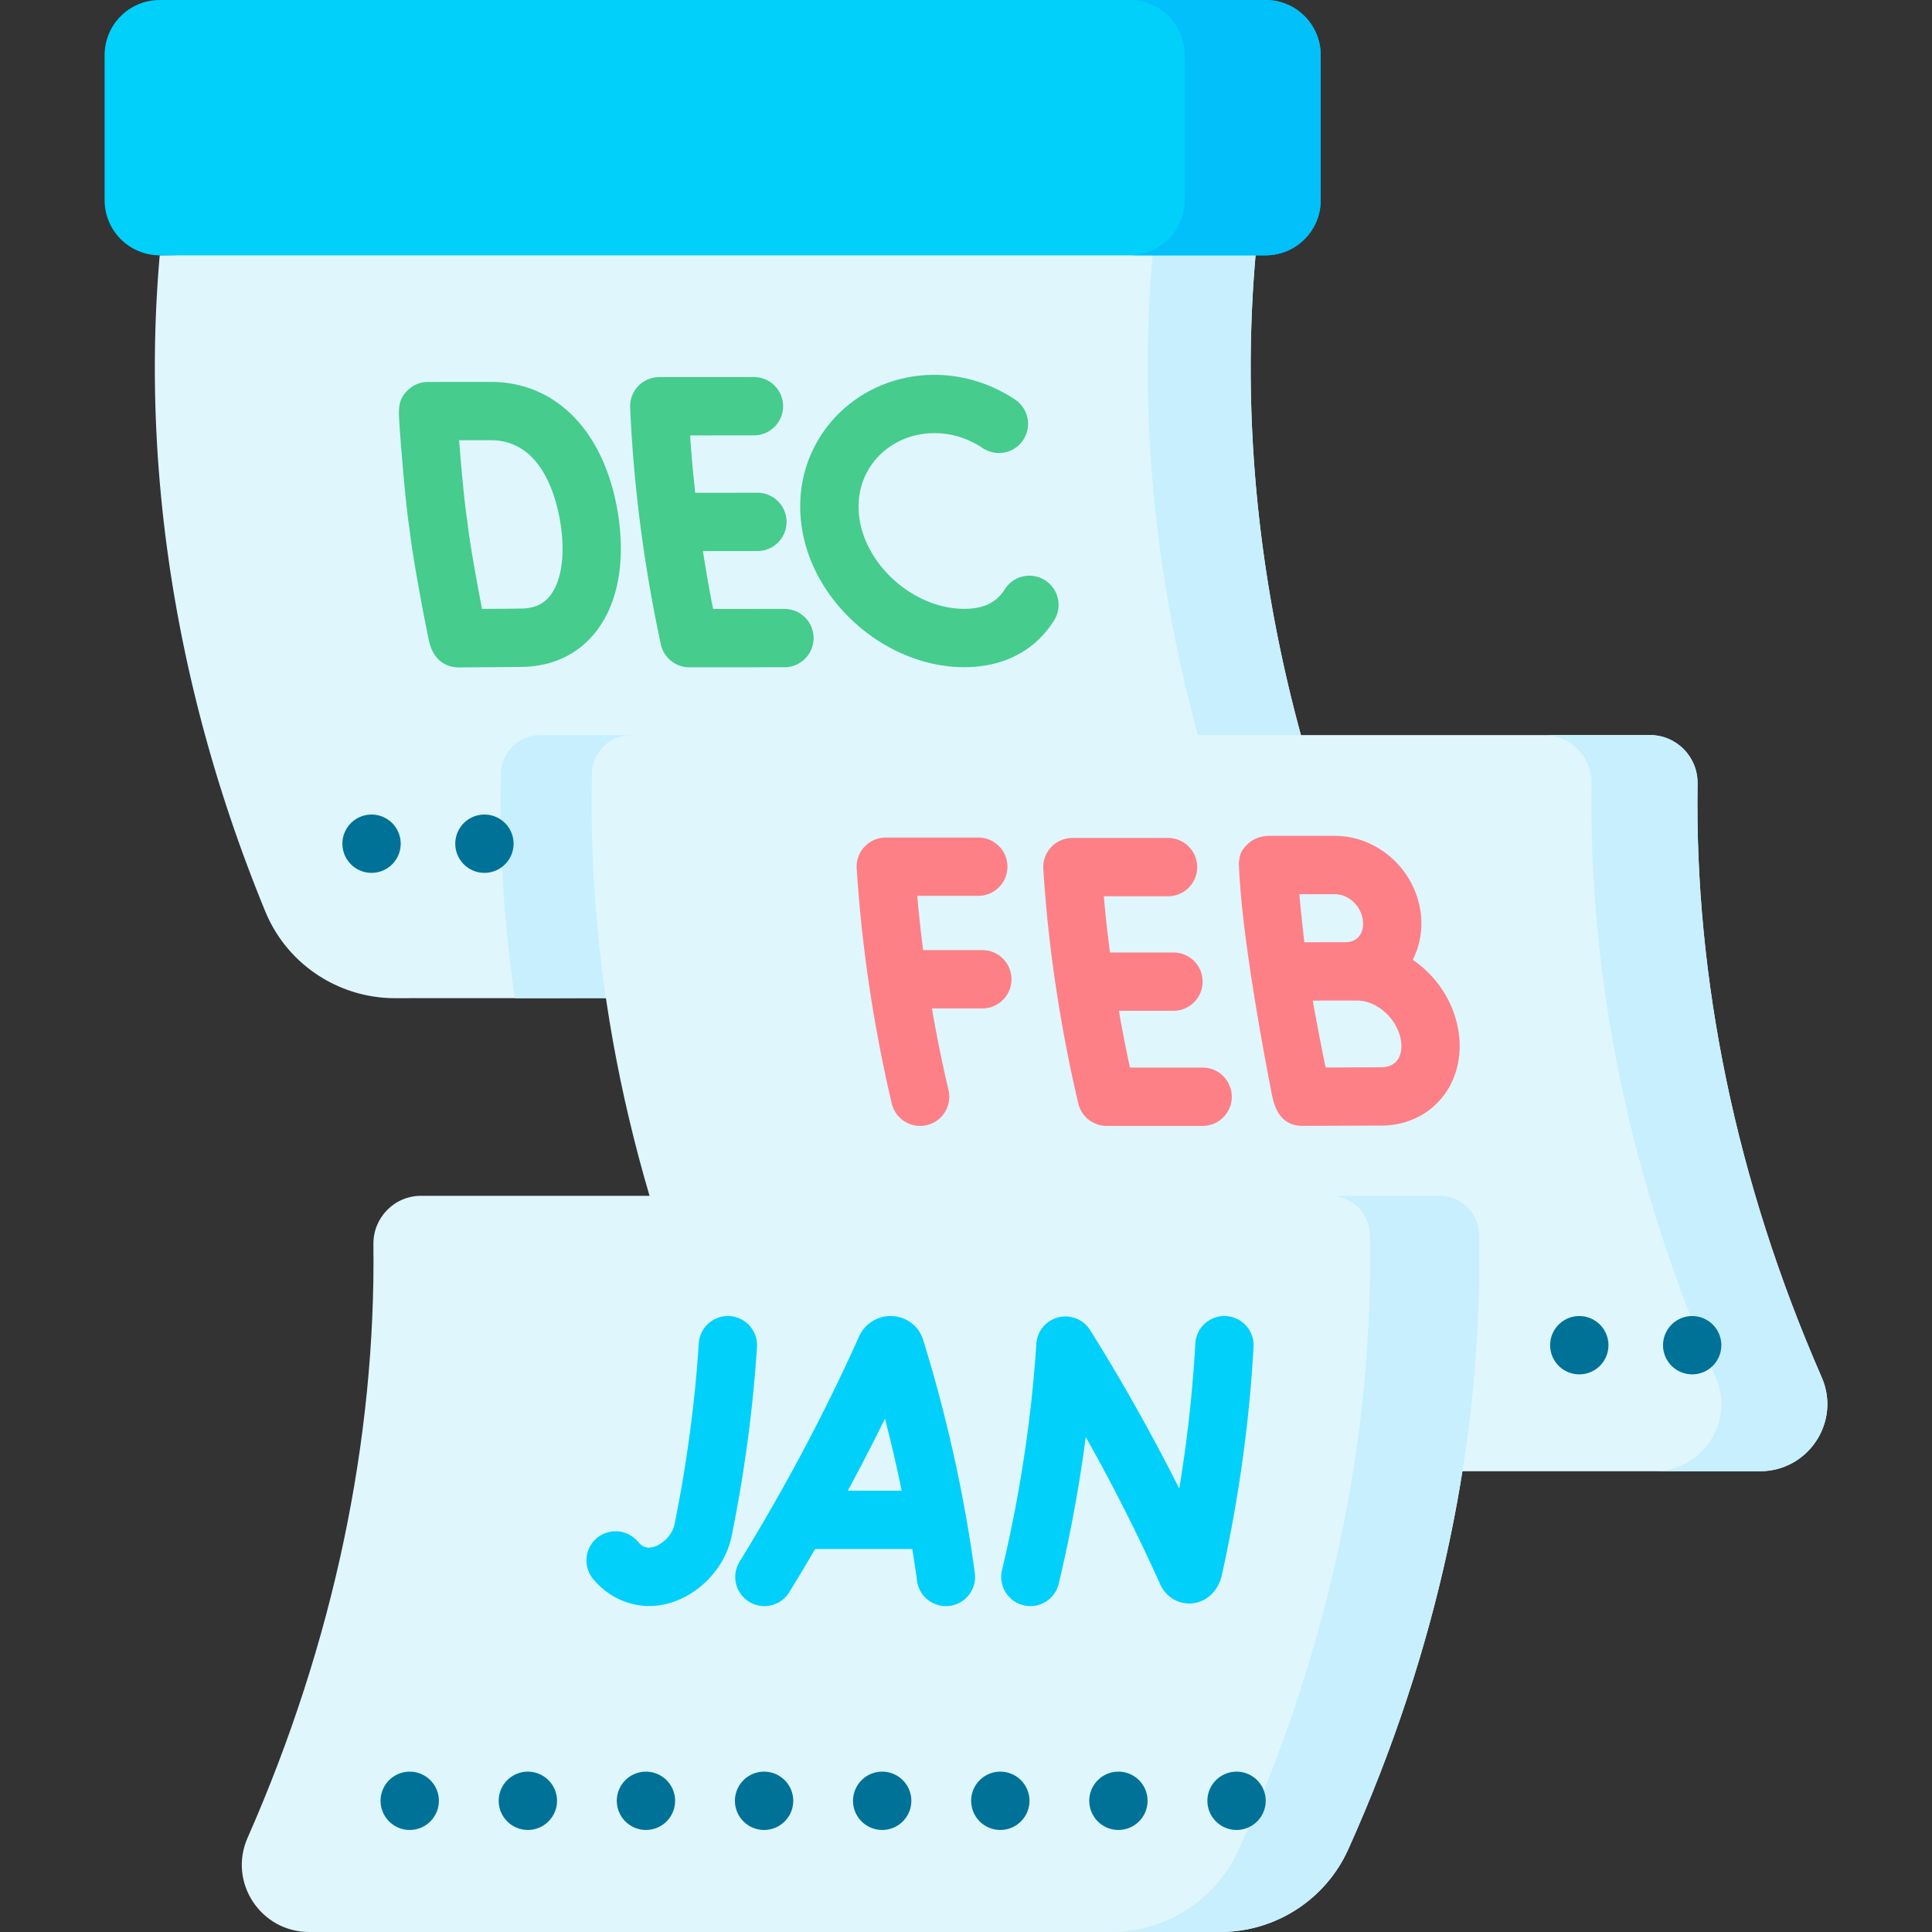 <svg xmlns="http://www.w3.org/2000/svg" version="1.1" xmlns:xlink="http://www.w3.org/1999/xlink" width="512" height="512" x="0" y="0" viewBox="0 0 512 512" style="enable-background:new 0 0 512 512" xml:space="preserve" class=""><rect x="0" y="0" width="512" height="512" fill="#333333" stroke="none"/><g><path fill="#dff6fd" d="M343.545 264.427c-69.032.031-138.065.052-207.087.093-10.58 0-21.16 0-31.74.01-15.051 0-28.67-9.035-34.398-22.952-23.632-57.443-32.955-117.184-27.99-173.916 61.914-.031 84.619-33.8 146.533-33.831 34.892-.01 108.993 33.728 143.885 33.708-3.647 41.495.35 84.609 12.012 127.258a399.87 399.87 0 0 0 15.329 45.204c4.739 11.672-3.945 24.416-16.544 24.426z" opacity="1" data-original="#dff6fd"></path><path fill="#c8effe" d="M343.551 264.423c-11.043 0-22.097.01-33.141.01 1.947-.01 3.894-.01 5.841-.01 12.599-.01 21.284-12.754 16.534-24.426-23.169-57-32.276-116.215-27.331-172.462-31.596.021-95.343-27.65-133.017-32.863a156.24 156.24 0 0 1 16.431-.845c34.892-.01 108.993 33.728 143.885 33.708-4.945 56.248 4.162 115.463 27.331 172.462 4.75 11.672-3.934 24.415-16.533 24.426z" opacity="1" data-original="#c8effe"></path><path fill="#c8effe" d="M343.545 264.427c-69.032.031-138.065.052-207.087.093-2.946-20.006-4.182-39.899-3.729-59.483.134-5.687 4.749-10.24 10.425-10.24h24.131l136.835 21.067c4.141 15.154 49.892 9.189 55.97 24.137 4.738 11.672-3.946 24.416-16.545 24.426z" opacity="1" data-original="#c8effe"></path><g fill="#46cc8d"><path d="M207.884 161.373h-.004l-18.907.008a368.329 368.329 0 0 1-2.687-15.338l14.438-.006a7.726 7.726 0 0 0-.004-15.452h-.004l-16.473.007a354.532 354.532 0 0 1-1.361-15.212l17.043-.007a7.727 7.727 0 0 0-.003-15.452h-.003l-25.205.011a7.723 7.723 0 0 0-7.715 8.063c.907 20.796 3.642 41.906 8.128 62.744a7.725 7.725 0 0 0 7.553 6.1h.003l25.204-.011a7.727 7.727 0 0 0 7.723-7.73 7.726 7.726 0 0 0-7.726-7.725zM164.037 137.949c-3.004-22.664-16.024-36.738-33.981-36.738h-.021l-10.448.005c-3.197.002-5.775.006-6.087.003-2.158-.032-4.258.883-5.739 2.49-2.323 2.52-2.183 4.582-1.844 9.563.168 2.454.415 5.665.68 8.809.408 4.844 1.192 13.516 1.905 17.872.54 5.082 2.089 13.811 2.974 18.612a550.58 550.58 0 0 0 1.641 8.554c.231 1.146.425 2.079.567 2.724 1.414 6.431 6.139 7.021 7.809 7.021h.058l.751-.004c8.095-.042 13.558-.089 16.238-.137 7.57-.136 14.017-3.043 18.642-8.406 6.056-7.023 8.491-17.801 6.856-30.35.001-.006 0-.012-.001-.018zm-18.556 20.275c-1.72 1.994-4.081 2.992-7.22 3.048-1.963.036-5.491.07-10.523.103-1.328-6.854-3.355-18.016-3.889-23.244a8.826 8.826 0 0 0-.069-.511c-.661-3.89-1.559-13.86-2.115-20.953l8.377-.004h.011c14.052 0 17.734 16.293 18.665 23.308 1.041 8.008-.139 14.66-3.237 18.253zM276.899 153.743a7.726 7.726 0 0 0-10.647 2.458 11.452 11.452 0 0 1-1.159 1.557c-2.154 2.417-5.271 3.592-9.529 3.594h-.016c-13.184 0-26.19-11.356-27.84-24.329-.753-5.793.858-11.29 4.535-15.476 3.771-4.293 9.365-6.757 15.351-6.758 4.519-.029 8.941 1.369 12.855 3.97A7.726 7.726 0 1 0 269 105.888c-6.452-4.286-13.846-6.551-21.384-6.551h-.03c-10.427.003-20.251 4.382-26.954 12.014-6.652 7.574-9.582 17.399-8.251 27.643 2.608 20.503 22.371 37.814 43.165 37.812h.026c8.666-.004 15.947-3.034 21.058-8.768a27.085 27.085 0 0 0 2.725-3.647 7.725 7.725 0 0 0-2.456-10.648z" fill="#46cc8d" opacity="1" data-original="#46cc8d"></path></g><path fill="#dff6fd" d="M167.285 194.799h269.96c7.066 0 12.732 5.794 12.621 12.859-.806 51.628 10.162 105.402 32.903 157.339 5.142 11.744-3.527 24.897-16.348 24.897h-241.46c-14.665 0-27.984-8.607-33.967-21.996-24.005-53.713-35.383-109.476-34.135-162.865.133-5.682 4.743-10.234 10.426-10.234z" opacity="1" data-original="#dff6fd"></path><path fill="#c8effe" d="M466.43 389.895h-28.093c12.816 0 21.49-13.155 16.349-24.899-22.746-51.931-33.718-105.707-32.904-157.34.103-7.057-5.563-12.857-12.63-12.857h28.093c7.067 0 12.733 5.8 12.63 12.857-.814 51.633 10.157 105.408 32.894 157.34 5.15 11.744-3.524 24.899-16.339 24.899z" opacity="1" data-original="#c8effe"></path><g fill="#fd8087"><path d="M260.454 251.784h-15.816a354.647 354.647 0 0 1-1.562-14.376h16.183a7.726 7.726 0 1 0 0-15.452h-24.511a7.724 7.724 0 0 0-7.711 8.213 368.252 368.252 0 0 0 3.164 30.065c.015.163.042.323.067.483a383.68 383.68 0 0 0 6.05 31.698 7.73 7.73 0 0 0 9.288 5.756 7.727 7.727 0 0 0 5.756-9.288 370.01 370.01 0 0 1-4.393-21.645h13.486a7.728 7.728 0 0 0-.001-15.454zM318.711 282.921H299.45a368.891 368.891 0 0 1-2.939-15.051h14.471a7.726 7.726 0 1 0 0-15.452h-16.825a354.398 354.398 0 0 1-1.634-14.899h17.105a7.727 7.727 0 0 0 0-15.453h-25.436a7.729 7.729 0 0 0-7.711 8.216 368.429 368.429 0 0 0 3.254 30.651l.002.016a384.664 384.664 0 0 0 6.016 31.467 7.727 7.727 0 0 0 7.522 5.96h25.436a7.725 7.725 0 0 0 7.726-7.726 7.725 7.725 0 0 0-7.726-7.729zM386.395 272.57l-.002-.01c-1.433-7.601-5.952-14.094-11.996-18.199 1.801-3.552 2.595-7.659 2.172-11.841l-.001-.008c-1.204-11.776-11.242-21.002-22.854-21.005l-10.55-.001-6.573.001c-2.794 0-4.772.973-6.094 2.326l-.003-.003c-1.314 1.344-1.909 2.323-2.087 4.124a7.322 7.322 0 0 0-.117 1.28h.057c-.007 1.515.154 3.536.381 6.446 1.584 20.319 8.135 53.492 8.408 54.71.53 2.353 1.771 7.862 7.846 7.981l.151.002h.035c.072-.001 16.264-.071 20.734-.073h.003c6.509 0 12.242-2.589 16.145-7.289 4.045-4.869 5.628-11.59 4.345-18.441zm-32.683-35.609c3.722.001 7.077 3.192 7.483 7.116.172 1.695-.246 3.196-1.176 4.225-.821.908-2.01 1.388-3.433 1.388-1.425-.009-10.922.017-10.922.017-.327-2.652-1.145-10.521-1.329-12.746zm16.451 44.179c-1.171 1.411-2.961 1.707-4.26 1.707h-.001c-2.252.001-7.456.02-12.097.038l-2.495.01c-.776-3.577-2.926-14.791-3.407-17.723 1.282-.004 11.771-.012 11.771-.012 5.202 0 10.483 4.7 11.533 10.262.433 2.315.052 4.398-1.044 5.718z" fill="#fd8087" opacity="1" data-original="#fd8087"></path></g><path fill="#dff6fd" d="M383.588 410.96c-5.779 26.517-14.546 53.065-26.28 79.128C351.302 503.429 338.002 512 323.374 512H81.93c-12.846 0-21.51-13.186-16.328-24.941 22.891-51.932 34.006-105.707 33.357-157.329-.093-7.057 5.573-12.826 12.62-12.826h269.969c5.697 0 10.312 4.574 10.425 10.271.557 27.496-2.235 55.63-8.385 83.785z" opacity="1" data-original="#dff6fd"></path><path fill="#c8effe" d="M357.3 490.084c-6.006 13.341-19.295 21.912-33.924 21.912h-28.979c14.629 0 27.918-8.571 33.924-21.912 24.199-53.724 35.758-109.508 34.676-162.913-.113-5.697-4.729-10.271-10.426-10.271h28.969c5.697 0 10.312 4.574 10.436 10.271 1.072 53.405-10.487 109.189-34.676 162.913z" opacity="1" data-original="#c8effe"></path><g fill="#01d0fb"><path d="M244.641 355.064a8.97 8.97 0 0 0-8.092-6.284c-3.746-.222-7.21 1.855-8.824 5.259a5.329 5.329 0 0 0-.071.155c-8.922 19.928-19.572 40.003-31.656 59.667a7.726 7.726 0 0 0 6.576 11.772 7.722 7.722 0 0 0 6.591-3.683 565.73 565.73 0 0 0 6.849-11.445h25.755c.45 2.813.875 5.626 1.256 8.437.572 4.228 4.464 7.196 8.693 6.62a7.726 7.726 0 0 0 6.62-8.693c-2.806-20.71-7.413-41.503-13.697-61.805zm-19.963 39.988a530.207 530.207 0 0 0 9.846-19.107 370.155 370.155 0 0 1 4.428 19.107zM324.915 348.778c-4.279-.246-7.905 3.028-8.141 7.288-.703 12.728-2.133 25.595-4.26 38.423a517.94 517.94 0 0 0-23.602-41.975 7.727 7.727 0 0 0-14.264 3.59c-1.297 19.875-4.36 40.067-9.105 60.014a7.726 7.726 0 0 0 7.523 9.515 7.73 7.73 0 0 0 7.511-5.94 383.452 383.452 0 0 0 7.161-38.879c7.241 12.871 13.834 25.915 19.694 38.978 1.559 3.457 4.915 5.461 8.534 5.107 3.789-.371 6.849-3.243 7.814-7.393 4.479-20.139 7.312-40.523 8.421-60.587a7.722 7.722 0 0 0-7.286-8.141zM193.399 348.782a7.723 7.723 0 0 0-8.211 7.209c-1.032 15.886-3.199 32.038-6.442 48.012-.446 2.204-2.263 4.438-4.52 5.558-2.559 1.271-4.163.225-5.058-.876a7.818 7.818 0 0 0-6.463-2.872 7.725 7.725 0 0 0-7.273 8.154 7.694 7.694 0 0 0 1.805 4.539c3.322 4.045 8.676 7.1 14.837 7.1 2.873 0 5.923-.664 9.023-2.203 6.507-3.23 11.409-9.489 12.794-16.329 3.38-16.651 5.641-33.5 6.718-50.08a7.728 7.728 0 0 0-7.21-8.212z" fill="#01d0fb" opacity="1" data-original="#01d0fb" class=""></path></g><g fill="#017297"><path d="M288.667 477.231a7.729 7.729 0 0 1 7.726-7.726 7.729 7.729 0 0 1 7.726 7.726 7.73 7.73 0 0 1-7.726 7.726 7.728 7.728 0 0 1-7.726-7.726zM257.37 477.231a7.722 7.722 0 0 1 7.726-7.726 7.729 7.729 0 0 1 7.726 7.726 7.73 7.73 0 0 1-7.726 7.726 7.721 7.721 0 0 1-7.726-7.726zM226.063 477.231a7.729 7.729 0 0 1 7.726-7.726 7.729 7.729 0 0 1 7.726 7.726 7.73 7.73 0 0 1-7.726 7.726 7.728 7.728 0 0 1-7.726-7.726zM194.766 477.231a7.729 7.729 0 0 1 7.726-7.726 7.729 7.729 0 0 1 7.726 7.726 7.73 7.73 0 0 1-7.726 7.726 7.728 7.728 0 0 1-7.726-7.726zM163.459 477.231a7.729 7.729 0 0 1 7.726-7.726 7.729 7.729 0 0 1 7.726 7.726 7.729 7.729 0 0 1-7.726 7.726 7.728 7.728 0 0 1-7.726-7.726zM132.162 477.231a7.729 7.729 0 0 1 7.726-7.726 7.729 7.729 0 0 1 7.726 7.726 7.73 7.73 0 0 1-7.726 7.726 7.728 7.728 0 0 1-7.726-7.726zM319.974 477.231a7.729 7.729 0 0 1 7.726-7.726 7.729 7.729 0 0 1 7.726 7.726 7.73 7.73 0 0 1-7.726 7.726 7.728 7.728 0 0 1-7.726-7.726zM100.855 477.231a7.729 7.729 0 0 1 7.726-7.726 7.729 7.729 0 0 1 7.726 7.726 7.73 7.73 0 0 1-7.726 7.726 7.727 7.727 0 0 1-7.726-7.726z" fill="#017297" opacity="1" data-original="#017297"></path></g><path fill="#01d0fb" d="M335.389 67.663H42.331c-8.068 0-14.608-6.54-14.608-14.608V14.608C27.722 6.54 34.263 0 42.331 0h293.058c8.068 0 14.608 6.54 14.608 14.608v38.446c0 8.068-6.54 14.609-14.608 14.609z" opacity="1" data-original="#01d0fb" class=""></path><path fill="#01c0fa" d="M349.997 14.608v38.446c0 8.066-6.542 14.608-14.608 14.608h-36.056c8.066 0 14.608-6.541 14.608-14.608V14.608C313.941 6.542 307.399 0 299.333 0h36.056c8.067.001 14.608 6.542 14.608 14.608z" opacity="1" data-original="#01c0fa"></path><g fill="#017297"><path d="M440.721 356.494a7.729 7.729 0 0 1 7.726-7.726 7.729 7.729 0 0 1 7.726 7.726 7.73 7.73 0 0 1-7.726 7.726 7.729 7.729 0 0 1-7.726-7.726zM410.805 356.494a7.729 7.729 0 0 1 7.726-7.726 7.729 7.729 0 0 1 7.726 7.726 7.73 7.73 0 0 1-7.726 7.726 7.729 7.729 0 0 1-7.726-7.726zM120.654 223.591a7.729 7.729 0 0 1 7.726-7.726 7.729 7.729 0 0 1 7.726 7.726 7.73 7.73 0 0 1-7.726 7.726 7.73 7.73 0 0 1-7.726-7.726zM90.738 223.591a7.729 7.729 0 0 1 7.726-7.726 7.729 7.729 0 0 1 7.726 7.726 7.73 7.73 0 0 1-7.726 7.726 7.73 7.73 0 0 1-7.726-7.726z" fill="#017297" opacity="1" data-original="#017297"></path></g></g></svg>